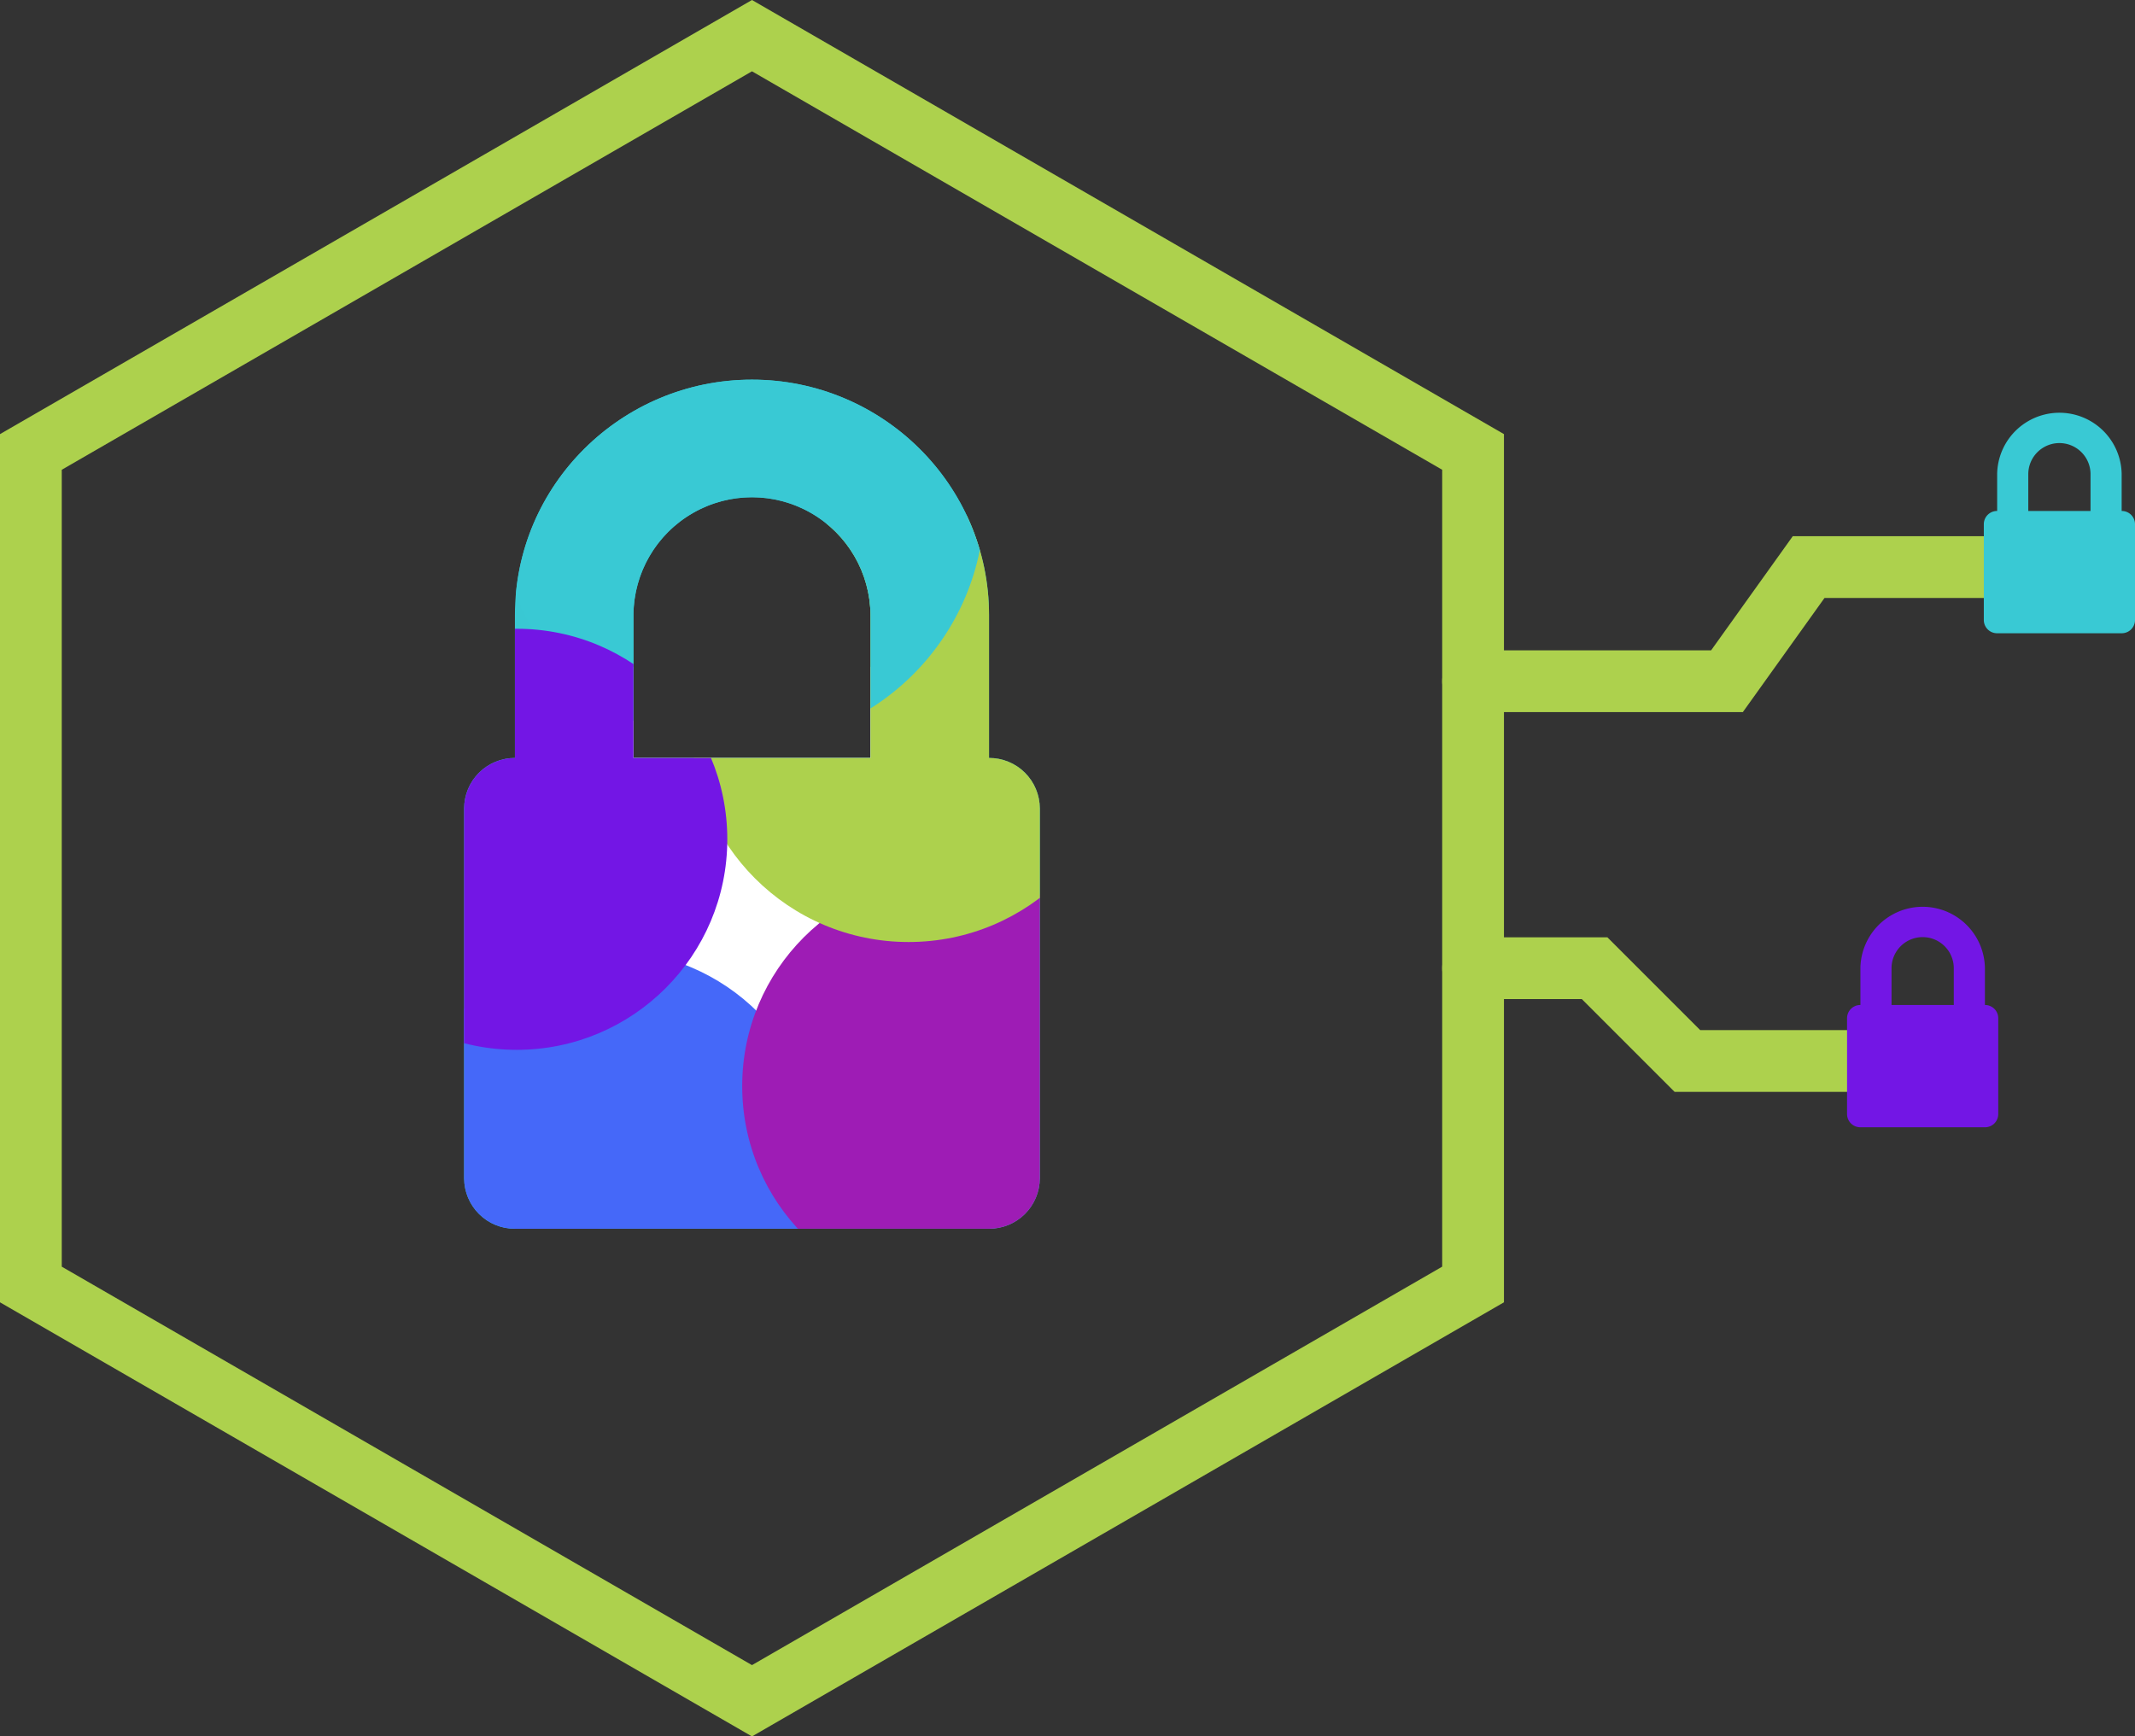 <svg xmlns="http://www.w3.org/2000/svg" xmlns:xlink="http://www.w3.org/1999/xlink" width="483.965" height="393.656" viewBox="0 0 483.965 393.656"><rect x="0" y="0" width="483.965" height="393.656" fill="#333333" stroke="none"/><defs><clipPath id="clip-path"><path id="Union_21" data-name="Union 21" d="M588.516,4768.5A11.477,11.477,0,0,1,577,4757.061V4673.2a11.475,11.475,0,0,1,11.516-11.43v-32.4c0-29.428,24.105-53.363,53.733-53.363s53.737,23.935,53.737,53.363v32.4A11.474,11.474,0,0,1,707.5,4673.2v83.862a11.477,11.477,0,0,1-11.516,11.436Zm80.6-106.728v-32.4a26.867,26.867,0,0,0-53.733,0v32.4Z" transform="translate(-103.251 5699.502)" fill="#39c8d3"></path></clipPath></defs><g id="Group_21250" data-name="Group 21250" transform="translate(-368.541 -10644.438)"><path id="Path_22764" data-name="Path 22764" d="M163.461,0,0,94.373V283.118L163.461,377.49l163.457-94.373V94.373Z" transform="translate(375.541 10652.521)" fill="none" stroke="#add14d" stroke-width="14"></path><path id="Path_22765" data-name="Path 22765" d="M-247.6,5750.407h-27.556l-21.033-21.033h-37.188" transform="translate(454.857 16614.344) rotate(180)" fill="none" stroke="#add14d" stroke-linecap="round" stroke-width="14"></path><path id="Path_22766" data-name="Path 22766" d="M-247.6,5750.407h-57.556l-18.512,25.874h-39.708" transform="translate(454.857 16549.281) rotate(180)" fill="none" stroke="#add14d" stroke-linecap="round" stroke-width="14"></path><g id="Mask_Group_13" data-name="Mask Group 13" transform="translate(0 455)" clip-path="url(#clip-path)"><path id="Union_20" data-name="Union 20" d="M588.516,4768.5A11.477,11.477,0,0,1,577,4757.061V4673.2a11.475,11.475,0,0,1,11.516-11.43v-32.4c0-29.428,24.105-53.363,53.733-53.363s53.737,23.935,53.737,53.363v32.4A11.474,11.474,0,0,1,707.5,4673.2v83.862a11.477,11.477,0,0,1-11.516,11.436Zm80.6-106.728v-32.4a26.867,26.867,0,0,0-53.733,0v32.4Z" transform="translate(-103.251 5699.502)" fill="#39c8d3"></path><g id="Group_21154" data-name="Group 21154" transform="translate(265.258 278.925)"><ellipse id="Ellipse_218" data-name="Ellipse 218" cx="48" cy="47.5" rx="48" ry="47.5" transform="translate(225.742 10053.516)" fill="#fff"></ellipse><circle id="Ellipse_226" data-name="Ellipse 226" cx="47.73" cy="47.73" r="47.73" transform="translate(193.687 10126.073)" fill="#4568f9"></circle><circle id="Ellipse_227" data-name="Ellipse 227" cx="47.73" cy="47.73" r="47.73" transform="translate(271.525 10109.008)" fill="#9e1cb5"></circle><circle id="Ellipse_228" data-name="Ellipse 228" cx="49.23" cy="49.23" r="49.23" transform="translate(260.012 10025.613)" fill="#add14d"></circle><circle id="Ellipse_229" data-name="Ellipse 229" cx="55.23" cy="55.23" r="55.23" transform="translate(215.998 9969.119)" fill="#39c9d4"></circle><circle id="Ellipse_225" data-name="Ellipse 225" cx="47.73" cy="47.73" r="47.73" transform="translate(172.687 10053.057)" fill="#7316e5"></circle></g></g><path id="Union_32" data-name="Union 32" d="M580.024,4626a3,3,0,0,1-3.024-2.971v-21.783a3,3,0,0,1,3.024-2.968v-8.417a14.114,14.114,0,0,1,28.223,0v8.417a3,3,0,0,1,3.024,2.968v21.783a3,3,0,0,1-3.024,2.971Zm21.167-27.722v-8.417a7.056,7.056,0,0,0-14.111,0v8.417Z" transform="translate(241.236 6161.998)" fill="#39c9d4"></path><path id="Union_33" data-name="Union 33" d="M580.024,4626a3,3,0,0,1-3.024-2.971v-21.783a3,3,0,0,1,3.024-2.968v-8.417a14.114,14.114,0,0,1,28.223,0v8.417a3,3,0,0,1,3.024,2.968v21.783a3,3,0,0,1-3.024,2.971Zm21.167-27.722v-8.417a7.056,7.056,0,0,0-14.111,0v8.417Z" transform="translate(210.236 6273.998)" fill="#7316e5"></path></g></svg>
